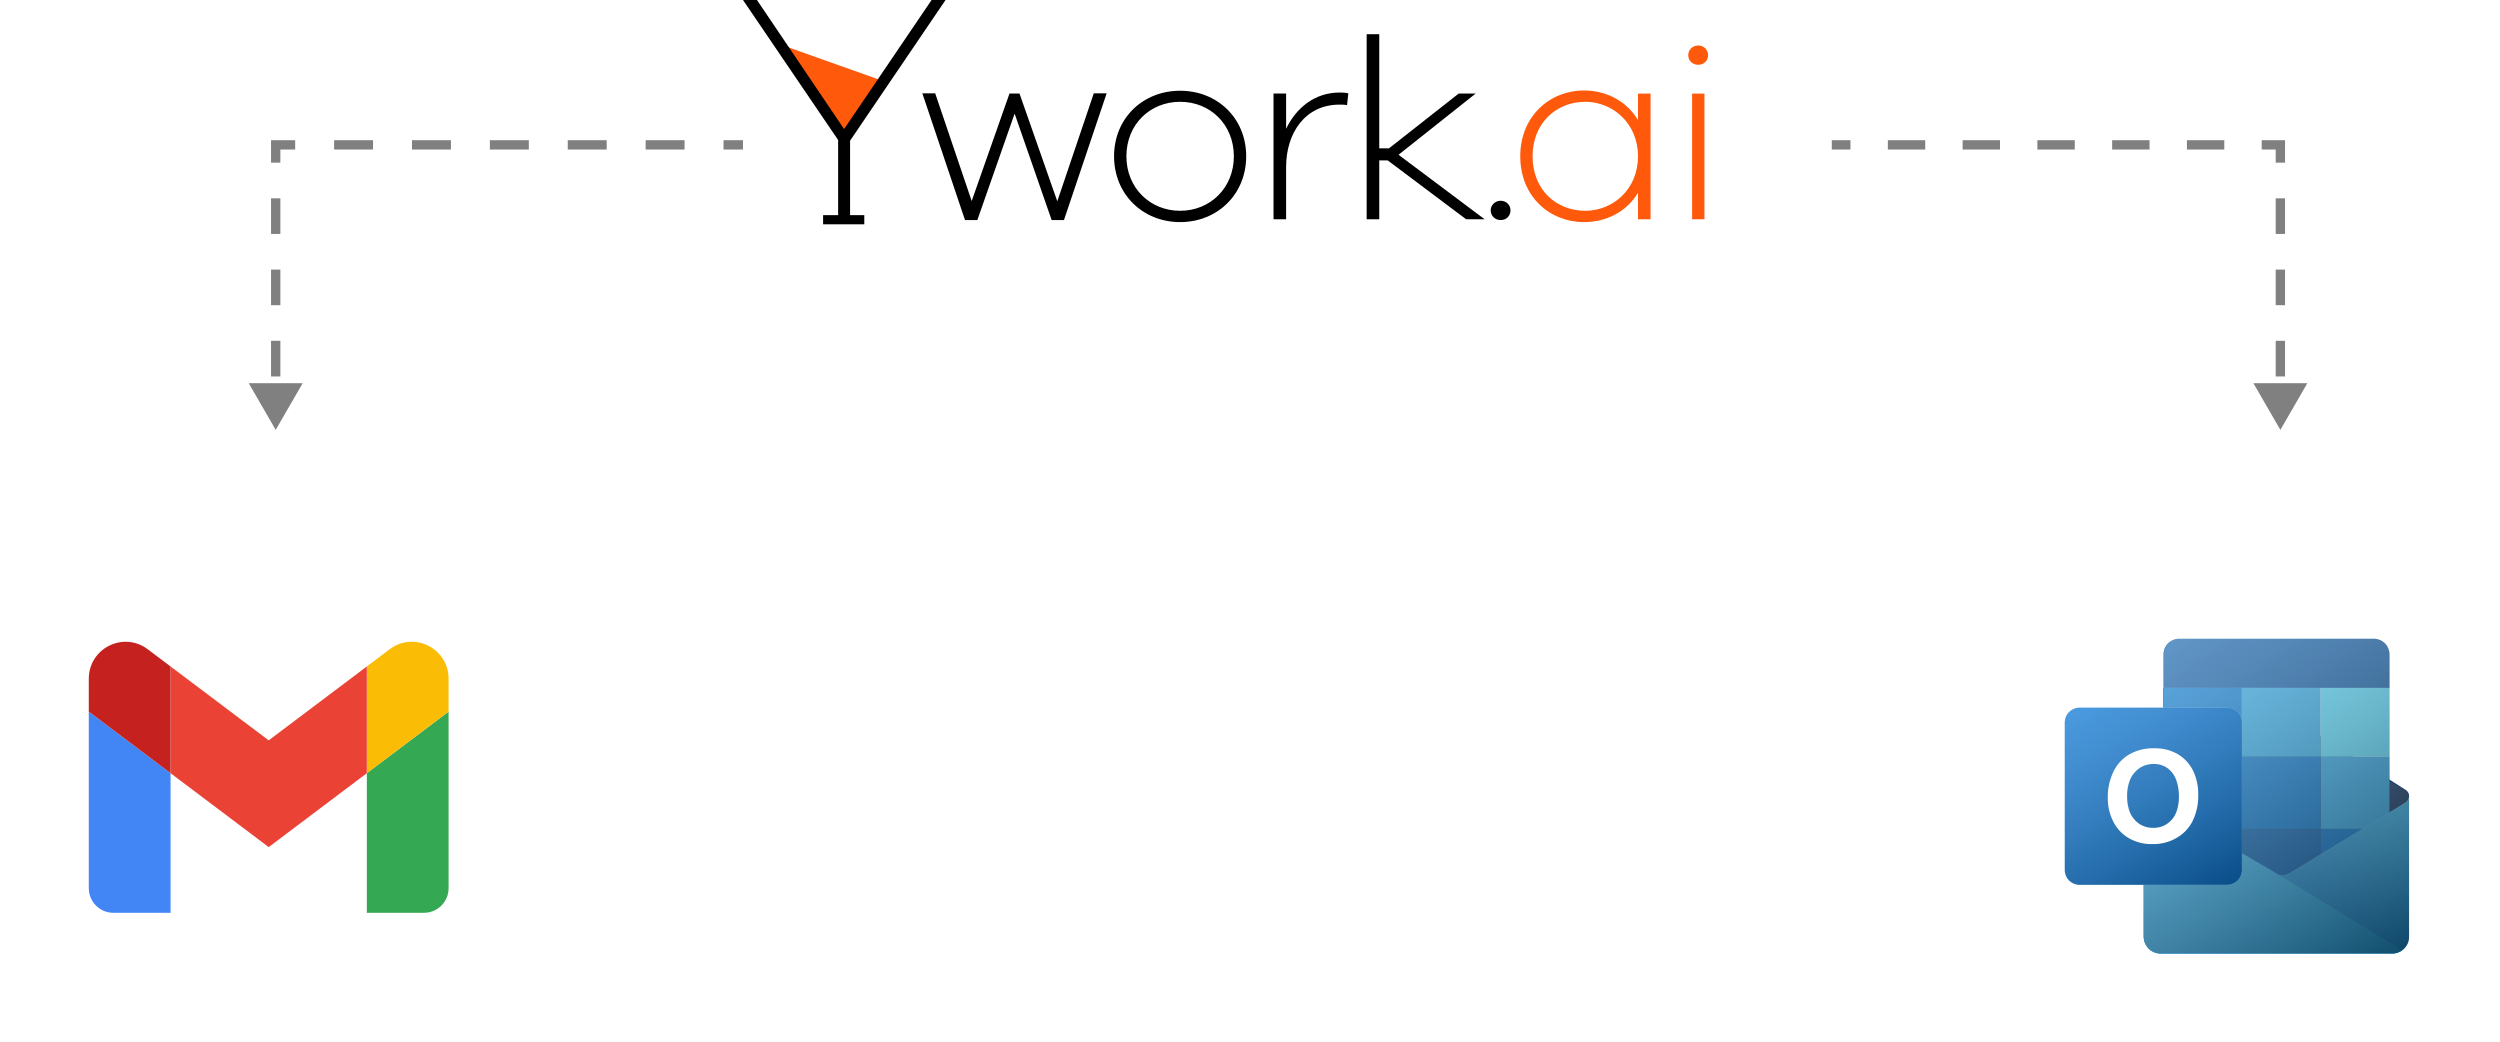 <svg width="535" height="223" viewBox="0 0 535 223" fill="none" xmlns="http://www.w3.org/2000/svg">
<g filter="url(#filter0_d_173_52)">
<path d="M24.25 180H36.5V150.129L19 136.95V174.729C19 177.645 21.354 180 24.25 180Z" fill="#4285F4"/>
<path d="M78.5 180H90.75C93.655 180 96 177.637 96 174.729V136.95L78.5 150.129" fill="#34A853"/>
<path d="M78.5 127.286V150.129L96 136.95V129.922C96 123.403 88.589 119.687 83.4 123.596" fill="#FBBC05"/>
<path d="M36.5 150.129L36.499 127.286L57.499 143.1L78.5 127.286V150.129L57.499 165.943" fill="#EA4335"/>
<path d="M19 129.922V136.95L36.5 150.129L36.499 127.286L31.6 123.596C26.402 119.687 19 123.403 19 129.922Z" fill="#C5221F"/>
</g>
<g filter="url(#filter1_d_173_52)">
<g style="mix-blend-mode:multiply" opacity="0.2">
<path d="M515.541 155.046V185.127C515.537 185.604 515.44 186.076 515.254 186.516C515.068 186.955 514.796 187.353 514.456 187.688C514.115 188.022 513.711 188.286 513.268 188.463C512.825 188.641 512.351 188.729 511.874 188.723H462.386C461.911 188.726 461.439 188.636 460.999 188.457C460.559 188.277 460.158 188.013 459.819 187.679C459.481 187.345 459.212 186.948 459.027 186.51C458.842 186.072 458.746 185.602 458.743 185.127V155.046C458.742 155.328 458.818 155.605 458.962 155.847C459.106 156.09 459.312 156.289 459.56 156.424L462.923 158.292V124.872C462.879 123.99 463.185 123.126 463.776 122.469C464.367 121.813 465.194 121.417 466.076 121.369H508.114C508.996 121.417 509.823 121.813 510.414 122.469C511.005 123.126 511.311 123.99 511.267 124.872V158.316L514.793 156.447C515.031 156.302 515.226 156.095 515.358 155.848C515.489 155.602 515.552 155.325 515.541 155.046Z" fill="white"/>
</g>
<g style="mix-blend-mode:multiply" opacity="0.12">
<path d="M515.55 155.046V185.127C515.547 185.604 515.449 186.076 515.263 186.516C515.077 186.955 514.806 187.353 514.465 187.688C514.124 188.022 513.72 188.286 513.277 188.463C512.834 188.641 512.361 188.729 511.883 188.723H462.395C461.92 188.726 461.449 188.636 461.008 188.457C460.568 188.277 460.167 188.013 459.829 187.679C459.49 187.345 459.221 186.948 459.036 186.51C458.852 186.072 458.755 185.602 458.752 185.127V155.046C458.751 155.328 458.827 155.605 458.971 155.847C459.115 156.09 459.322 156.289 459.569 156.424L462.932 158.292V124.872C462.888 123.99 463.195 123.126 463.785 122.469C464.376 121.813 465.203 121.417 466.085 121.369H508.123C509.005 121.417 509.832 121.813 510.423 122.469C511.014 123.126 511.321 123.99 511.276 124.872V158.316L514.802 156.447C515.041 156.302 515.236 156.095 515.367 155.848C515.499 155.602 515.562 155.325 515.55 155.046Z" fill="white"/>
</g>
<path d="M515.542 155.047C515.547 154.769 515.478 154.495 515.343 154.253C515.208 154.011 515.01 153.809 514.771 153.669L491.16 138.698H490.81C490.321 138.452 489.781 138.324 489.233 138.324C488.686 138.324 488.146 138.452 487.657 138.698L487.306 138.909L461.617 153.762C461.372 153.898 461.168 154.098 461.028 154.341C460.888 154.584 460.817 154.86 460.823 155.14C460.818 155.426 460.891 155.708 461.035 155.955C461.18 156.202 461.389 156.405 461.64 156.541L487.33 171.395L487.68 171.605C488.169 171.851 488.709 171.98 489.257 171.98C489.804 171.98 490.344 171.851 490.833 171.605L491.183 171.395L514.795 156.448C515.033 156.302 515.228 156.096 515.359 155.849C515.491 155.603 515.554 155.326 515.542 155.047Z" fill="#123B6D"/>
<path d="M479.769 146.616H462.93V162.054H479.769V146.616Z" fill="#0364B8"/>
<path d="M511.341 131.878V124.872C511.386 123.99 511.079 123.126 510.488 122.469C509.898 121.813 509.071 121.417 508.189 121.369H466.151C465.269 121.417 464.442 121.813 463.851 122.469C463.26 123.126 462.953 123.99 462.998 124.872V131.878H511.341Z" fill="#0358A7"/>
<path d="M479.769 131.878H462.93V146.615H479.769V131.878Z" fill="#0078D4"/>
<path d="M496.608 131.879H479.77V146.615H496.608V131.879Z" fill="#28A8EA"/>
<path d="M511.338 131.879H496.602V146.615H511.338V131.879Z" fill="#50D9FF"/>
<path d="M511.338 146.616H496.602V162.054H511.338V146.616Z" fill="#28A8EA"/>
<path d="M496.608 146.616H479.77V162.054H496.608V146.616Z" fill="#0078D4"/>
<path d="M496.608 162.053H479.77V177.49H496.608V162.053Z" fill="#0364B8"/>
<path d="M479.769 162.053H462.93V176.089H479.769V162.053Z" fill="#14447D"/>
<path d="M511.338 162.053H496.602V177.49H511.338V162.053Z" fill="#0078D4"/>
<g style="mix-blend-mode:multiply" opacity="0.35">
<path d="M514.804 156.425L490.188 171.395L489.838 171.605C489.327 171.85 488.769 171.977 488.203 171.979C487.63 171.977 487.064 171.849 486.545 171.605C486.423 171.544 486.306 171.473 486.195 171.395L459.571 156.448C459.319 156.311 459.11 156.109 458.966 155.861C458.822 155.614 458.748 155.333 458.753 155.047V185.127C458.756 185.605 458.854 186.077 459.04 186.516C459.226 186.956 459.497 187.354 459.838 187.688C460.179 188.023 460.582 188.286 461.026 188.464C461.469 188.642 461.942 188.73 462.42 188.724H511.884C512.362 188.73 512.836 188.642 513.279 188.464C513.722 188.286 514.125 188.023 514.466 187.688C514.807 187.354 515.078 186.956 515.264 186.516C515.451 186.077 515.548 185.605 515.551 185.127V155.047C515.559 155.322 515.494 155.594 515.362 155.836C515.231 156.078 515.038 156.281 514.804 156.425Z" fill="white"/>
</g>
<g style="mix-blend-mode:multiply" opacity="0.06">
<path d="M514.797 156.424L490.181 171.394L489.831 171.604C489.321 171.849 488.762 171.976 488.196 171.978C487.623 171.976 487.057 171.848 486.538 171.604C486.416 171.543 486.299 171.472 486.188 171.394L459.564 156.447C459.312 156.31 459.103 156.108 458.959 155.86C458.815 155.613 458.741 155.332 458.746 155.046V185.126C458.749 185.604 458.847 186.076 459.033 186.515C459.219 186.955 459.491 187.353 459.831 187.688C460.172 188.022 460.576 188.285 461.019 188.463C461.462 188.641 461.936 188.729 462.413 188.723H511.878C512.355 188.729 512.829 188.641 513.272 188.463C513.715 188.285 514.118 188.022 514.459 187.688C514.8 187.353 515.071 186.955 515.258 186.515C515.444 186.076 515.541 185.604 515.544 185.126V155.046C515.552 155.321 515.487 155.593 515.355 155.835C515.224 156.077 515.032 156.28 514.797 156.424Z" fill="white"/>
</g>
<path d="M514.802 156.424L490.187 171.394L489.836 171.604C489.326 171.849 488.768 171.976 488.202 171.978C487.628 171.976 487.062 171.848 486.543 171.604C486.422 171.543 486.305 171.472 486.193 171.394L459.569 156.447C459.318 156.31 459.109 156.108 458.965 155.86C458.821 155.613 458.747 155.332 458.752 155.046V185.126C458.755 185.604 458.852 186.076 459.038 186.515C459.225 186.955 459.496 187.353 459.837 187.688C460.177 188.022 460.581 188.285 461.024 188.463C461.467 188.641 461.941 188.729 462.418 188.723H511.883C512.369 188.736 512.852 188.649 513.304 188.468C513.755 188.287 514.164 188.014 514.505 187.668C514.847 187.322 515.114 186.91 515.289 186.457C515.465 186.003 515.546 185.519 515.526 185.033V155.046C515.536 155.319 515.475 155.589 515.348 155.831C515.221 156.073 515.033 156.277 514.802 156.424Z" fill="url(#paint0_linear_173_52)"/>
<path d="M462.372 188.723H511.93C512.702 188.723 513.454 188.478 514.078 188.022L486.263 171.02L485.913 170.81L459.569 155.536L458.752 155.046V185.01C458.746 185.491 458.834 185.969 459.013 186.416C459.192 186.864 459.456 187.271 459.793 187.616C460.129 187.961 460.53 188.236 460.972 188.426C461.415 188.616 461.89 188.717 462.372 188.723Z" fill="url(#paint1_linear_173_52)"/>
<path style="mix-blend-mode:soft-light" opacity="0.75" d="M515.55 155.163C515.555 154.885 515.486 154.612 515.351 154.369C515.216 154.127 515.018 153.925 514.779 153.785L511.393 151.823V124.872C511.437 123.99 511.131 123.126 510.54 122.469C509.949 121.813 509.122 121.417 508.24 121.369H466.202C465.32 121.417 464.493 121.813 463.902 122.469C463.311 123.126 463.005 123.99 463.049 124.872V158.316L459.686 156.447C459.413 156.327 459.18 156.131 459.014 155.883C458.849 155.635 458.758 155.344 458.752 155.046V185.127C458.755 185.604 458.852 186.076 459.039 186.516C459.225 186.955 459.496 187.353 459.837 187.688C460.178 188.022 460.581 188.286 461.024 188.463C461.467 188.641 461.941 188.729 462.419 188.723H511.883C512.361 188.729 512.834 188.641 513.277 188.463C513.72 188.286 514.124 188.022 514.465 187.688C514.806 187.353 515.077 186.955 515.263 186.516C515.449 186.076 515.547 185.604 515.55 185.127V155.163Z" fill="url(#paint2_linear_173_52)"/>
<g style="mix-blend-mode:multiply" opacity="0.48">
<path d="M476.615 136.108H445.017C443.275 136.108 441.864 137.519 441.864 139.261V170.859C441.864 172.6 443.275 174.012 445.017 174.012H476.615C478.356 174.012 479.768 172.6 479.768 170.859V139.261C479.768 137.519 478.356 136.108 476.615 136.108Z" fill="white"/>
</g>
<g style="mix-blend-mode:multiply" opacity="0.24">
<path d="M476.615 136.105H445.017C443.275 136.105 441.864 137.516 441.864 139.258V170.856C441.864 172.598 443.275 174.009 445.017 174.009H476.615C478.356 174.009 479.768 172.598 479.768 170.856V139.258C479.768 137.516 478.356 136.105 476.615 136.105Z" fill="white"/>
</g>
<path d="M476.615 136.108H445.017C443.275 136.108 441.864 137.52 441.864 139.261V170.86C441.864 172.601 443.275 174.013 445.017 174.013H476.615C478.356 174.013 479.768 172.601 479.768 170.86V139.261C479.768 137.52 478.356 136.108 476.615 136.108Z" fill="#0F78D4"/>
<path style="mix-blend-mode:soft-light" opacity="0.5" d="M476.619 136.108H445.021C443.279 136.108 441.868 137.52 441.868 139.261V170.86C441.868 172.601 443.279 174.013 445.021 174.013H476.619C478.36 174.013 479.772 172.601 479.772 170.86V139.261C479.772 137.52 478.36 136.108 476.619 136.108Z" fill="url(#paint3_linear_173_52)"/>
<path d="M452.254 149.841C452.976 148.292 454.148 146.998 455.617 146.127C457.28 145.184 459.172 144.723 461.082 144.796C462.824 144.757 464.544 145.193 466.057 146.057C467.463 146.904 468.598 148.136 469.326 149.607C470.098 151.24 470.475 153.033 470.424 154.839C470.463 156.736 470.055 158.616 469.233 160.327C468.471 161.873 467.257 163.151 465.753 163.994C464.195 164.897 462.416 165.35 460.615 165.301C458.84 165.349 457.086 164.905 455.547 164.017C454.117 163.186 452.963 161.951 452.231 160.467C451.424 158.86 451.023 157.08 451.063 155.282C451.04 153.401 451.448 151.54 452.254 149.841ZM455.828 158.599C456.246 159.534 456.907 160.34 457.743 160.934C458.606 161.532 459.636 161.842 460.685 161.822C461.818 161.871 462.936 161.542 463.862 160.887C464.688 160.302 465.328 159.491 465.707 158.552C466.123 157.432 466.322 156.243 466.29 155.049C466.301 153.906 466.119 152.769 465.753 151.686C465.422 150.682 464.805 149.797 463.978 149.14C463.08 148.46 461.974 148.113 460.849 148.159C459.765 148.13 458.701 148.45 457.813 149.07C456.966 149.657 456.295 150.465 455.874 151.405C455.4 152.56 455.169 153.801 455.197 155.049C455.175 156.262 455.389 157.468 455.828 158.599Z" fill="white"/>
</g>
<path d="M236.823 19.968L227.691 47.09H225.051L217.129 24.314L209.152 47.09H206.511L197.379 19.968H200.13L207.941 43.019L216.028 20.023H218.174L226.261 43.074L234.072 19.968H236.823ZM252.547 19.418C260.524 19.418 266.685 25.305 266.685 33.447C266.685 41.589 260.524 47.53 252.547 47.53C244.57 47.53 238.409 41.589 238.409 33.447C238.409 25.305 244.57 19.418 252.547 19.418ZM252.547 45.109C258.984 45.109 264.044 40.213 264.044 33.447C264.044 26.625 258.984 21.784 252.547 21.784C246.11 21.784 241.049 26.625 241.049 33.447C241.049 40.213 246.11 45.109 252.547 45.109ZM286.672 19.803C287.277 19.803 287.772 19.803 288.542 19.968L288.267 22.499C287.717 22.389 287.167 22.389 286.672 22.389C279.245 22.389 275.229 28.55 275.229 35.702V46.925H272.533V20.023H275.229V27.56C277.374 23.104 281.335 19.803 286.672 19.803ZM317.717 46.925H313.755L296.976 34.327H295.161V46.925H292.465V7.315H295.161V31.741H297.252L312.16 20.023H315.791L299.287 33.117L317.717 46.925ZM321.153 42.964C322.364 42.964 323.244 43.899 323.244 44.999C323.244 46.21 322.364 47.09 321.153 47.09C319.943 47.09 319.008 46.21 319.008 44.999C319.008 43.899 319.943 42.964 321.153 42.964Z" fill="black"/>
<path d="M353.224 20.024V46.925H350.529V41.259C348.163 45.22 343.871 47.531 338.975 47.531C331.604 47.531 325.333 42.029 325.333 33.447C325.333 24.92 331.604 19.363 338.975 19.363C343.871 19.363 348.163 21.729 350.529 25.69V20.024H353.224ZM339.251 45.11C345.027 45.11 350.529 40.654 350.529 33.447C350.529 26.295 345.027 21.784 339.251 21.784C333.089 21.784 327.973 26.295 327.973 33.447C327.973 40.654 333.089 45.11 339.251 45.11ZM363.432 9.736C364.642 9.736 365.523 10.671 365.523 11.827C365.523 12.982 364.642 13.862 363.432 13.862C362.167 13.862 361.287 12.982 361.287 11.827C361.287 10.671 362.167 9.736 363.432 9.736ZM364.753 46.925H362.112V20.024H364.753V46.925Z" fill="#FF590B"/>
<path d="M167.082 9.551L189.122 17.388L180.796 29.143L167.082 9.551Z" fill="#FF590B"/>
<path d="M181.922 47.691H179.361V29.966L159 0H161.988L180.634 27.619L199.359 0H202.346L181.917 30.108V47.691H181.922Z" fill="black"/>
<path d="M184.959 46.041H176.143V48H184.959V46.041Z" fill="black"/>
<path d="M59 31V30H58V31H59ZM59 92L64.773 82H53.227L59 92ZM60 80.562V72.938H58V80.562H60ZM60 65.312V57.688H58V65.312H60ZM60 50.062V42.438H58V50.062H60ZM60 34.812V31H58V34.812H60ZM59 32H63.167V30H59V32ZM71.5 32H79.833V30H71.5V32ZM88.167 32H96.5V30H88.167V32ZM104.833 32H113.167V30H104.833V32ZM121.5 32H129.833V30H121.5V32ZM138.167 32H146.5V30H138.167V32ZM154.833 32H159V30H154.833V32Z" fill="#808080"/>
<path d="M488 31V30H489V31H488ZM488 92L482.226 82H493.774L488 92ZM487 80.562V72.938H489V80.562H487ZM487 65.312V57.688H489V65.312H487ZM487 50.062V42.438H489V50.062H487ZM487 34.812V31H489V34.812H487ZM488 32H484V30H488V32ZM476 32H468V30H476V32ZM460 32H452V30H460V32ZM444 32H436V30H444V32ZM428 32H420V30H428V32ZM412 32H404V30H412V32ZM396 32H392V30H396V32Z" fill="#808080"/>
<defs>
<filter id="filter0_d_173_52" x="0.256" y="118.592" width="114.488" height="95.488" filterUnits="userSpaceOnUse" color-interpolation-filters="sRGB">
<feFlood flood-opacity="0" result="BackgroundImageFix"/>
<feColorMatrix in="SourceAlpha" type="matrix" values="0 0 0 0 0 0 0 0 0 0 0 0 0 0 0 0 0 0 127 0" result="hardAlpha"/>
<feMorphology radius="3.408" operator="dilate" in="SourceAlpha" result="effect1_dropShadow_173_52"/>
<feOffset dy="15.336"/>
<feGaussianBlur stdDeviation="7.668"/>
<feComposite in2="hardAlpha" operator="out"/>
<feColorMatrix type="matrix" values="0 0 0 0 0 0 0 0 0 0 0 0 0 0 0 0 0 0 0.1 0"/>
<feBlend mode="normal" in2="BackgroundImageFix" result="effect1_dropShadow_173_52"/>
<feBlend mode="normal" in="SourceGraphic" in2="effect1_dropShadow_173_52" result="shape"/>
</filter>
<filter id="filter1_d_173_52" x="423.12" y="117.961" width="111.176" height="104.844" filterUnits="userSpaceOnUse" color-interpolation-filters="sRGB">
<feFlood flood-opacity="0" result="BackgroundImageFix"/>
<feColorMatrix in="SourceAlpha" type="matrix" values="0 0 0 0 0 0 0 0 0 0 0 0 0 0 0 0 0 0 127 0" result="hardAlpha"/>
<feMorphology radius="3.408" operator="dilate" in="SourceAlpha" result="effect1_dropShadow_173_52"/>
<feOffset dy="15.336"/>
<feGaussianBlur stdDeviation="7.668"/>
<feComposite in2="hardAlpha" operator="out"/>
<feColorMatrix type="matrix" values="0 0 0 0 0 0 0 0 0 0 0 0 0 0 0 0 0 0 0.1 0"/>
<feBlend mode="normal" in2="BackgroundImageFix" result="effect1_dropShadow_173_52"/>
<feBlend mode="normal" in="SourceGraphic" in2="effect1_dropShadow_173_52" result="shape"/>
</filter>
<linearGradient id="paint0_linear_173_52" x1="506.605" y1="147.525" x2="467.486" y2="194.141" gradientUnits="userSpaceOnUse">
<stop stop-color="#35B8F1"/>
<stop offset="0.9" stop-color="#0F78D1"/>
</linearGradient>
<linearGradient id="paint1_linear_173_52" x1="486.403" y1="155.046" x2="486.403" y2="188.723" gradientUnits="userSpaceOnUse">
<stop stop-color="#35B8F1"/>
<stop offset="1" stop-color="#28A8EA"/>
</linearGradient>
<linearGradient id="paint2_linear_173_52" x1="468.621" y1="116.97" x2="515.932" y2="186.062" gradientUnits="userSpaceOnUse">
<stop stop-color="white" stop-opacity="0.5"/>
<stop offset="1" stop-opacity="0.7"/>
</linearGradient>
<linearGradient id="paint3_linear_173_52" x1="448.454" y1="133.633" x2="473.186" y2="176.465" gradientUnits="userSpaceOnUse">
<stop stop-color="white" stop-opacity="0.5"/>
<stop offset="1" stop-opacity="0.7"/>
</linearGradient>
</defs>
</svg>
